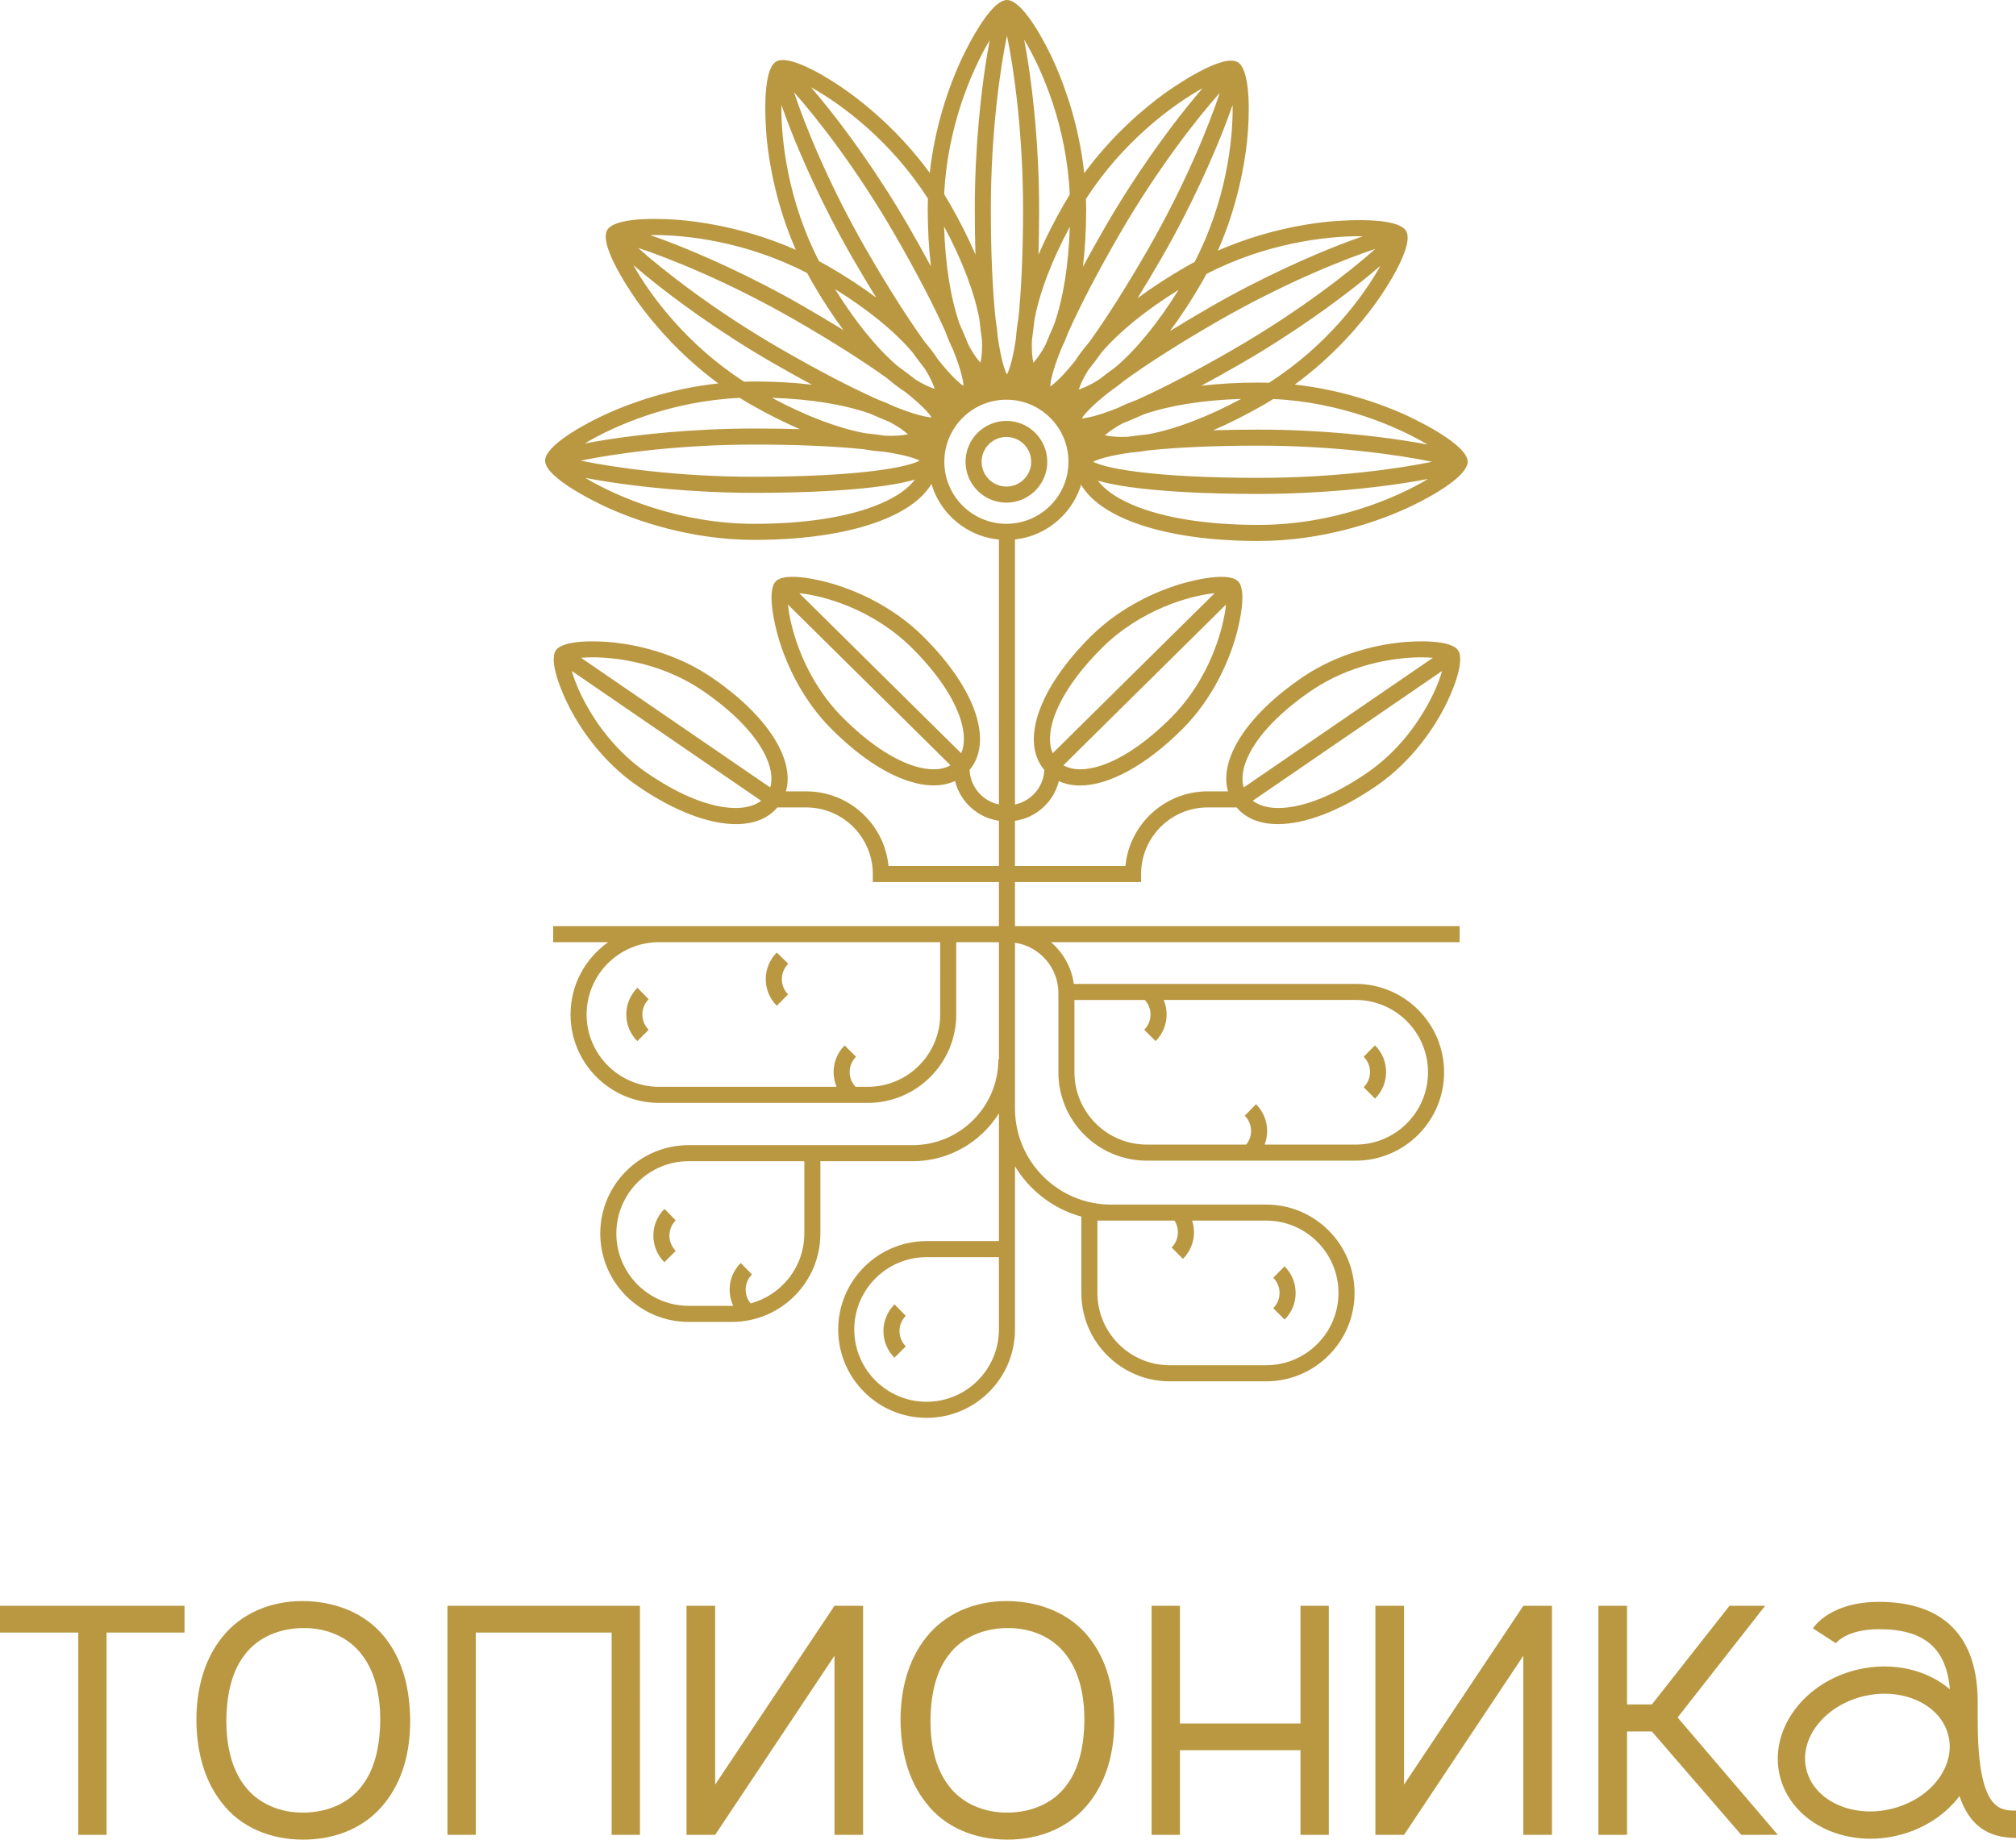 <?xml version="1.0" encoding="UTF-8"?> <!-- Generator: Adobe Illustrator 26.0.2, SVG Export Plug-In . SVG Version: 6.00 Build 0) --> <svg xmlns="http://www.w3.org/2000/svg" xmlns:xlink="http://www.w3.org/1999/xlink" id="Layer_1" x="0px" y="0px" viewBox="0 0 1254.43 1144.81" style="enable-background:new 0 0 1254.43 1144.81;" xml:space="preserve"> <style type="text/css"> .st0{fill:#BA9842;} </style> <g> <path class="st0" d="M0,999.31h114.81v16.63h-48.5v125.9H48.7v-125.9H0V999.31z M239.59,1019.11 c11.68,14.85,15.44,33.06,15.64,51.47c0,18.81-4.16,36.62-15.64,51.27c-12.08,15.44-30.68,22.96-50.87,22.96s-39-7.52-50.68-22.96 c-11.48-14.45-15.64-32.86-15.84-51.27c0-18.41,4.35-37.02,15.84-51.47c11.88-15.24,30.88-22.96,50.68-22.76 C208.71,996.54,227.51,1003.86,239.59,1019.11z M236.62,1070.57c0-14.45-2.77-29.5-11.28-40.58 c-8.31-11.28-22.17-17.02-36.62-16.83c-14.25,0-28.31,5.54-36.62,16.83c-8.51,11.08-11.09,26.13-11.28,40.58 c0,14.45,2.77,29.5,11.28,40.58c8.31,11.28,22.37,17.02,36.62,16.83c14.45,0,28.31-5.54,36.62-16.83 C233.85,1100.07,236.42,1085.02,236.62,1070.57z M278.43,1141.84h17.62v-125.9h84.53v125.9h17.62V999.31H278.43V1141.84z M445,1110.56V999.31h-17.82v142.53H445l74.23-111.45v111.45h17.82V999.31h-17.82L445,1110.56z M677.73,1019.11 c11.68,14.85,15.44,33.06,15.64,51.47c0,18.81-4.16,36.62-15.64,51.27c-12.08,15.44-30.68,22.96-50.87,22.96s-39-7.52-50.68-22.96 c-11.48-14.45-15.64-32.86-15.84-51.27c0-18.41,4.35-37.02,15.84-51.47c11.88-15.24,30.88-22.96,50.68-22.76 C646.85,996.54,665.65,1003.86,677.73,1019.11z M674.76,1070.57c0-14.45-2.77-29.5-11.28-40.58 c-8.31-11.28-22.17-17.02-36.62-16.83c-14.25,0-28.31,5.54-36.62,16.83c-8.51,11.08-11.09,26.13-11.28,40.58 c0,14.45,2.77,29.5,11.28,40.58c8.31,11.28,22.37,17.02,36.62,16.83c14.45,0,28.31-5.54,36.62-16.83 C671.99,1100.07,674.56,1085.02,674.76,1070.57z M809.21,1072.55h-75.02v-73.24h-17.62v142.53h17.62v-52.66h75.02v52.66h17.62 V999.31h-17.62V1072.55z M873.64,1110.56V999.31h-17.82v142.53h17.82l74.23-111.45v111.45h17.82V999.31h-17.82L873.64,1110.56z M1098.32,999.31h-22.17l-48.3,61.37h-15.44v-61.37h-17.82v142.53h17.82v-64.33h15.44l55.62,64.33h22.76l-62.36-73.04 L1098.32,999.31z M1254.43,1126.74v17c-17.74,0-29.04-7.95-35.16-26.01c-8.87,11.71-22.62,20.85-39.2,24.66 c-33.55,7.71-66.17-9.24-72.72-37.77c-6.55-28.53,15.4-58.02,48.95-65.72c21.63-4.97,42.86,0.32,56.98,12.35 c-2.21-25.78-16.07-37.4-44.11-37.4c-20.19,0-26.7,8.57-26.96,8.93c0.09-0.12,0.13-0.19,0.13-0.19l-14.27-9.24 c1.09-1.69,11.54-16.5,41.1-16.5c40.19,0,61.43,21.51,61.43,62.2v11.53C1230.6,1126.74,1244.37,1126.74,1254.43,1126.74z M1212.45,1080.47c-4.46-19.4-27.94-30.62-52.35-25.01c-24.41,5.61-40.64,25.95-36.19,45.35c4.46,19.4,27.94,30.62,52.35,25.01 C1200.67,1120.21,1216.9,1099.87,1212.45,1080.47z"></path> <g> <g> <path class="st0" d="M626.22,238.75c-26.81,0-48.62,21.81-48.62,48.62s21.81,48.62,48.62,48.62s48.62-21.81,48.62-48.62 S653.03,238.75,626.22,238.75z M626.22,325.98c-21.29,0-38.62-17.32-38.62-38.62s17.32-38.62,38.62-38.62 s38.62,17.32,38.62,38.62S647.52,325.98,626.22,325.98z"></path> <path class="st0" d="M626.22,261.93c-14.02,0-25.43,11.41-25.43,25.43s11.41,25.43,25.43,25.43s25.43-11.41,25.43-25.43 S640.25,261.93,626.22,261.93z M626.22,302.79c-8.51,0-15.43-6.92-15.43-15.43s6.92-15.43,15.43-15.43s15.43,6.92,15.43,15.43 S634.73,302.79,626.22,302.79z"></path> </g> <path class="st0" d="M913.24,287.36c0-0.74-0.12-1.39-0.35-1.99c-3.75-11.59-37.73-26.9-39.26-27.59 c-13.3-5.94-37.8-15.13-67.98-18.46c24.62-18,41.3-38.2,49.86-49.97c8.9-12.24,22.46-34.38,20.11-43.88 c-0.12-0.55-0.33-1.11-0.65-1.67v0c0,0,0,0,0,0c-0.1-0.18-0.22-0.35-0.34-0.52c-0.1-0.14-0.2-0.27-0.31-0.39c0,0,0,0,0,0 c-0.13-0.16-0.27-0.31-0.42-0.44c-8.65-8.43-46.35-4.63-48.02-4.46c-14.49,1.5-40.3,5.8-68.1,18 c12.32-27.9,16.66-53.73,18.19-68.2c1.59-15.05,2.26-41.01-4.53-48.05c-0.38-0.42-0.84-0.79-1.4-1.12 c-0.65-0.37-1.27-0.59-1.91-0.69c-11.92-2.54-42.16,19.23-43.51,20.21c-11.8,8.55-32,25.17-49.97,49.64 c-3.28-30.32-12.43-54.86-18.35-68.16c-6.15-13.83-18.55-36.64-27.95-39.35C627.8,0.1,627.22,0,626.56,0 c-0.74,0-1.4,0.12-1.99,0.35c-11.59,3.75-26.9,37.73-27.59,39.26c-5.94,13.3-15.13,37.8-18.46,67.98 c-18-24.62-38.2-41.3-49.97-49.86c-12.23-8.9-34.37-22.46-43.87-20.11c-0.56,0.12-1.11,0.33-1.68,0.66 c-0.18,0.1-0.35,0.22-0.52,0.34c-0.32,0.22-0.6,0.47-0.84,0.73c-8.42,8.66-4.62,46.34-4.45,48.02c1.5,14.49,5.8,40.3,18,68.1 c-27.9-12.32-53.73-16.67-68.21-18.19c-15.05-1.59-41.02-2.26-48.06,4.53c-0.42,0.38-0.79,0.84-1.12,1.4 c-0.37,0.64-0.59,1.27-0.69,1.9c-2.56,11.91,19.22,42.17,20.21,43.52c8.55,11.8,25.17,32,49.64,49.97 c-30.32,3.28-54.87,12.43-68.16,18.35c-13.83,6.15-36.64,18.55-39.35,27.95c-0.17,0.54-0.27,1.12-0.27,1.78 c0,0.74,0.12,1.39,0.35,1.99c3.75,11.59,37.73,26.9,39.26,27.59c16.48,7.36,50.16,19.72,90.53,19.72 c68.37,0,114.31-19.81,114.31-49.29c0-4.23-0.95-8.26-2.77-12.06c3.57-2.4,6.49-5.45,8.64-9.18c2.09-3.61,3.28-7.59,3.59-11.84 c4.36-0.29,8.42-1.48,12.11-3.61c0.22-0.13,0.44-0.27,0.64-0.41c3.36-2.06,6.15-4.76,8.38-8.01c3.87,1.9,7.98,2.89,12.31,2.89 c4.23,0,8.26-0.95,12.06-2.77c2.26,3.36,5.1,6.12,8.53,8.23c0.21,0.15,0.42,0.29,0.64,0.41c3.67,2.12,7.64,3.3,11.85,3.62 c0.29,4.34,1.48,8.4,3.61,12.08c2.11,3.66,4.95,6.65,8.42,9.03c-1.9,3.87-2.89,7.98-2.89,12.3c0,29.48,45.94,49.29,114.31,49.29 c40.47,0,74.08-12.26,90.52-19.57c13.83-6.15,36.64-18.55,39.35-27.95C913.15,288.6,913.24,288.01,913.24,287.36z M549.62,281.07 c14.04,2.06,20.11,4.3,22.64,5.61c-2.82,1.46-10.02,4.06-27.72,6.3c-19.19,2.43-45.2,3.72-75.21,3.72 c-47.52,0-87.58-5.8-107.99-10.04c20.33-4.23,60.28-10,107.99-10c26.45,0,49.79,1,68.09,2.9 C541.69,280.33,545.76,280.83,549.62,281.07z M550.6,271.11c-3.77-0.55-7.82-1.05-12.15-1.5c-15.88-2.92-35.5-9.94-58.11-22.04 c24.08,0.78,44.9,4.14,61.09,9.87c4.13,1.85,8.05,3.52,11.72,4.98c0.04,0.02,0.08,0.03,0.12,0.05c4.68,2.4,8.6,5.02,11.72,7.79 C560.84,271.1,556.03,271.4,550.6,271.11z M552.1,235.48c2.05,1.76,4.1,3.43,6.15,4.95c1.78,1.33,3.55,2.55,5.3,3.68 c10.61,8.47,14.62,13.28,16.12,15.64c-2.91-0.13-9.51-1.29-23.25-6.8c-3.14-1.53-6.51-2.97-10.13-4.3 c-16.87-7.51-37.7-18.37-60.77-31.69c-41.16-23.76-72.95-48.81-88.5-62.69c19.72,6.5,57.2,21.48,98.52,45.34 C517.96,212.55,537.31,224.83,552.1,235.48z M569.45,236.04c-0.25-0.2-0.49-0.39-0.74-0.59c-3.19-2.52-6.7-5.15-10.49-7.88 c-12.91-11.18-26.06-27.41-38.62-47.66c20.47,12.72,36.82,26.04,47.98,39.09c2.65,3.67,5.21,7.07,7.66,10.17 c0.03,0.04,0.05,0.07,0.08,0.1c2.88,4.47,5,8.74,6.3,12.74C577.79,240.74,573.71,238.75,569.45,236.04z M593.06,217.69 c5.23,13.19,6.35,19.59,6.48,22.44c-2.39-1.53-7.34-5.66-16.06-16.67c-1.08-1.66-2.25-3.32-3.5-5c-1.39-1.85-2.89-3.71-4.48-5.58 c-10.69-14.82-23.06-34.3-36.1-56.88c-23.76-41.16-38.77-78.75-45.3-98.54c13.82,15.49,38.79,47.2,62.65,88.52 c13.22,22.9,24.02,43.6,31.53,60.4C589.74,210.44,591.34,214.22,593.06,217.69z M602.55,214.48c-0.12-0.29-0.23-0.58-0.35-0.88 c-1.5-3.77-3.23-7.81-5.14-12.07c-5.59-16.13-8.86-36.77-9.62-60.58c11.37,21.25,18.86,40.96,22,57.84 c0.46,4.5,0.98,8.73,1.55,12.64c0.01,0.05,0.01,0.09,0.02,0.14c0.26,5.31-0.05,10.06-0.92,14.18 C607.42,222.73,604.88,218.96,602.55,214.48z M616.54,130.14c0-47.53,5.8-87.58,10.04-107.99c4.23,20.33,10,60.27,10,107.99 c0,26.53-1.01,49.92-2.92,68.25c-0.74,4.15-1.23,8.13-1.47,11.92c-2.07,14.12-4.31,20.22-5.63,22.76 c-1.34-2.59-3.64-8.88-5.74-23.58c-0.23-3.38-0.67-6.92-1.3-10.59C617.57,180.49,616.54,156.92,616.54,130.14z M642.13,211.41 c0.55-3.77,1.05-7.84,1.5-12.17c2.92-15.88,9.94-35.5,22.04-58.1c-0.78,24.08-4.14,44.89-9.86,61.08 c-1.85,4.13-3.52,8.06-4.99,11.73c-0.02,0.05-0.04,0.09-0.05,0.14c-2.4,4.68-5.01,8.6-7.79,11.71 C642.15,221.64,641.84,216.84,642.13,211.41z M713.64,156.34c-12.95,22.42-25.22,41.77-35.87,56.56 c-1.77,2.05-3.43,4.11-4.96,6.15c-1.34,1.8-2.58,3.58-3.72,5.35c-8.44,10.57-13.25,14.57-15.6,16.07c0.13-2.91,1.29-9.5,6.8-23.24 c1.54-3.14,2.98-6.53,4.31-10.15c7.51-16.86,18.37-37.69,31.68-60.76c23.76-41.16,48.81-72.95,62.69-88.5 C752.47,77.53,737.49,115.01,713.64,156.34z M677.23,230.22c0.19-0.24,0.38-0.46,0.57-0.71c2.52-3.19,5.15-6.7,7.88-10.49 c11.18-12.91,27.41-26.06,47.66-38.62c-12.72,20.47-26.04,36.82-39.09,47.98c-3.67,2.65-7.07,5.21-10.17,7.66 c-0.04,0.03-0.07,0.06-0.11,0.08c-4.47,2.88-8.74,4.99-12.74,6.3C672.5,238.58,674.5,234.49,677.23,230.22z M695.56,253.86 c-13.19,5.23-19.59,6.35-22.44,6.48c1.57-2.46,5.89-7.61,17.6-16.8c2.82-1.9,5.67-4.05,8.54-6.44 c14.96-10.88,34.84-23.54,57.99-36.9c41.16-23.76,78.75-38.77,98.54-45.3c-15.49,13.82-47.2,38.79-88.52,62.65 c-22.9,13.22-43.6,24.02-60.4,31.52C702.8,250.54,699.03,252.14,695.56,253.86z M698.77,263.34c0.29-0.11,0.57-0.22,0.87-0.34 c3.77-1.5,7.81-3.23,12.07-5.14c16.13-5.59,36.77-8.86,60.58-9.62c-21.24,11.37-40.95,18.86-57.84,22 c-4.5,0.46-8.73,0.98-12.64,1.55c-0.04,0.01-0.09,0.01-0.13,0.02c-5.31,0.26-10.06-0.05-14.18-0.92 C690.52,268.21,694.29,265.68,698.77,263.34z M703.69,281.62c3.47-0.24,7.11-0.68,10.89-1.34c18.37-1.93,41.86-2.95,68.52-2.95 c47.53,0,87.58,5.8,107.99,10.04c-20.33,4.23-60.27,10-107.99,10c-30.01,0-56.02-1.29-75.21-3.72c-17.7-2.24-24.9-4.84-27.72-6.3 C682.76,286.02,689.04,283.72,703.69,281.62z M888.28,276.65c-4.91-0.94-10.31-1.86-15.94-2.71c-16.26-2.46-49.46-6.59-89.24-6.59 c-9.91,0-19.35,0.14-28.28,0.41c10.25-4.39,20.99-9.79,32.08-16.19c1.85-1.07,3.67-2.17,5.45-3.27 C834.21,250.28,869.28,265.32,888.28,276.65z M789.66,238.18c-2.17-0.07-4.35-0.11-6.56-0.11c-12.71,0-24.64,0.69-35.65,1.99 c7.9-4.25,16.19-8.87,24.81-13.84c34.53-19.94,61.19-40.06,74-50.29c4.55-3.63,8.85-7.2,12.68-10.52 C848.29,184.65,825.43,215.29,789.66,238.18z M845.85,147c0.73,0,1.45,0.01,2.15,0.02c-4.73,1.64-9.86,3.54-15.17,5.62 c-15.31,6-46.14,19.02-80.58,38.91c-8.58,4.96-16.69,9.8-24.29,14.5c6.68-8.93,13.29-18.98,19.69-30.06 c1.07-1.85,2.09-3.7,3.08-5.55C786.8,151.82,823.48,147,845.85,147z M743.35,163c-1.91,1.02-3.82,2.08-5.74,3.18 c-10.92,6.31-20.9,12.82-29.81,19.44c4.7-7.6,9.54-15.71,14.5-24.29c19.94-34.53,32.96-65.29,38.95-80.55 c2.13-5.42,4.06-10.65,5.72-15.45C767.36,87.33,762.87,125.3,743.35,163z M748.28,54.89c-3.27,3.79-6.77,8-10.33,12.45 c-10.26,12.85-30.44,39.54-50.33,73.98c-4.95,8.58-9.55,16.82-13.78,24.69c1.32-11.07,2.01-23.07,2.01-35.86 c0-2.14-0.04-4.26-0.11-6.36C698.4,88.52,728.97,65.67,748.28,54.89z M665.65,121.06c-1.15,1.84-2.27,3.71-3.38,5.62 c-6.36,11.01-11.73,21.68-16.1,31.87c0.27-8.96,0.41-18.45,0.41-28.41c0-39.87-4.1-73.02-6.55-89.23 c-0.87-5.75-1.81-11.26-2.76-16.23C648.61,43.53,663.71,78.65,665.65,121.06z M615.85,24.97c-0.94,4.91-1.86,10.31-2.71,15.94 c-2.46,16.26-6.59,49.47-6.59,89.24c0,9.9,0.14,19.35,0.41,28.27c-4.39-10.24-9.79-20.99-16.19-32.07 c-1.07-1.85-2.17-3.67-3.27-5.45C589.48,79.03,604.52,43.96,615.85,24.97z M577.38,123.58c-0.07,2.17-0.11,4.35-0.11,6.56 c0,12.71,0.69,24.64,1.99,35.65c-4.25-7.9-8.87-16.19-13.84-24.81c-19.94-34.53-40.06-61.19-50.29-74 c-3.63-4.55-7.2-8.84-10.52-12.68C523.85,64.95,554.5,87.82,577.38,123.58z M486.22,65.25c1.64,4.73,3.54,9.86,5.62,15.17 c6,15.31,19.02,46.14,38.91,80.58c4.93,8.54,9.75,16.61,14.43,24.18c-8.96-6.67-18.99-13.23-29.99-19.58 c-1.85-1.07-3.71-2.09-5.56-3.09C490.41,125.26,485.9,87.37,486.22,65.25z M502.21,169.9c1.02,1.91,2.08,3.82,3.18,5.74 c6.31,10.92,12.82,20.9,19.44,29.81c-7.6-4.7-15.71-9.54-24.29-14.5c-34.53-19.94-65.29-32.96-80.55-38.95 c-5.42-2.13-10.65-4.06-15.45-5.72C426.54,145.89,464.51,150.37,502.21,169.9z M394.09,164.97c3.79,3.27,8,6.77,12.45,10.33 c12.85,10.26,39.54,30.44,73.98,50.33c8.58,4.95,16.82,9.55,24.69,13.78c-11.07-1.32-23.07-2.01-35.86-2.01 c-2.14,0-4.26,0.04-6.36,0.11C427.73,214.84,404.87,184.28,394.09,164.97z M460.26,247.6c1.84,1.14,3.71,2.27,5.62,3.38 c11.01,6.36,21.68,11.73,31.87,16.1c-8.96-0.27-18.45-0.41-28.41-0.41c-39.87,0-73.02,4.1-89.23,6.55 c-5.75,0.87-11.25,1.81-16.23,2.76C382.73,264.64,417.85,249.54,460.26,247.6z M547.94,313.41c-19.17,8.22-46.35,12.57-78.6,12.57 c-45.91,0-84.79-16.43-105.17-28.58c4.91,0.94,10.31,1.86,15.94,2.71c16.26,2.46,49.47,6.59,89.24,6.59 c33.16,0,61.27-1.54,81.29-4.45c7.64-1.11,13.83-2.36,18.7-3.82C565.11,304.03,557.88,309.15,547.94,313.41z M783.11,326.65 c-32.25,0-59.43-4.35-78.6-12.57c-9.93-4.26-17.17-9.38-21.39-14.97c4.87,1.45,11.06,2.7,18.7,3.82 c20.02,2.91,48.13,4.45,81.29,4.45c39.87,0,73.02-4.1,89.23-6.55c5.75-0.87,11.26-1.81,16.23-2.76 C868.39,310.2,829.56,326.65,783.11,326.65z"></path> <path class="st0" d="M908.24,576.33H631.56V330.98h-10v245.35h-26.55h-185H344.2v10h34.25c-14.16,9.96-23.44,26.41-23.44,45 c0,30.33,24.67,55,55,55h130c30.33,0,55-24.67,55-55v-45h26.55v72.96h-0.34c0,29.41-23.93,53.34-53.34,53.34h-57.41h-5h-76.97 c-30.33,0-55,24.67-55,55s24.67,55,55,55h26.97c30.33,0,55-24.67,55-55v-45h57.41c22.6,0,42.47-11.91,53.68-29.77v79.48h-45 c-30.33,0-55,24.67-55,55s24.67,55,55,55s55-24.67,55-55v-26v-29v-46.54c9.14,15.13,23.86,26.52,41.29,31.31v47.5 c0,30.33,24.67,55,55,55h60c30.33,0,55-24.67,55-55s-24.67-55-55-55h-96.52c-32.96,0-59.77-26.81-59.77-59.77v-8.55v-94.62 c15.26,2.26,27,15.44,27,31.31v9.3v40c0,30.33,24.67,55,55,55h130c30.33,0,55-24.67,55-55s-24.67-55-55-55h-175.4 c-1.42-10.34-6.65-19.48-14.23-25.96h254.31V576.33z M585.01,631.33c0,24.81-20.19,45-45,45h-7.64c-2.36-2.5-3.67-5.75-3.67-9.2 c0-3.58,1.4-6.95,3.93-9.49l0.04-0.04l-7.11-7.03c-4.42,4.42-6.86,10.3-6.86,16.56c0,3.22,0.65,6.33,1.87,9.2H410.01 c-24.81,0-45-20.19-45-45s20.19-45,45-45h175V631.33z M500.48,767.62c0,20.82-14.21,38.38-33.45,43.49 c-4.33-5.26-4.04-13.08,0.84-17.95l0.04-0.04l-6.98-7.16l-0.08,0.08c-4.42,4.42-6.86,10.3-6.86,16.56c0,3.52,0.77,6.92,2.23,10 c-0.25,0-0.49,0.02-0.74,0.02h-26.97c-24.81,0-45-20.19-45-45s20.19-45,45-45h71.97V767.62z M621.56,827.33 c0,24.81-20.19,45-45,45s-45-20.19-45-45s20.19-45,45-45h45v19V827.33z M730.82,759.6c3.34,5.19,2.74,12.2-1.8,16.73l7.07,7.07 c4.42-4.42,6.86-10.3,6.86-16.56c0-2.5-0.4-4.93-1.15-7.25h46.05c24.81,0,45,20.19,45,45s-20.19,45-45,45h-60 c-24.81,0-45-20.19-45-45v-45H730.82z M888.56,667.29c0,24.81-20.19,45-45,45h-56.67c1.04-2.67,1.58-5.53,1.58-8.48 c0-6.25-2.44-12.13-6.9-16.6l-0.04-0.04l-6.99,7.15c4.91,4.91,5.21,12.7,0.91,17.96h-61.89c-24.81,0-45-20.19-45-45v-40v-5h43.81 c4.82,5.26,4.7,13.45-0.39,18.54l7.07,7.07c4.42-4.42,6.86-10.3,6.86-16.56c0-3.16-0.62-6.22-1.81-9.06h119.46 C868.38,622.29,888.56,642.47,888.56,667.29z M792.26,814.11c5.23-5.23,5.23-13.74,0-18.97l7.03-7.11l0.04,0.04 c4.42,4.42,6.86,10.3,6.86,16.56c0,6.25-2.44,12.13-6.86,16.56L792.26,814.11z M848.54,676.61c2.53-2.53,3.93-5.9,3.93-9.49 s-1.4-6.95-3.93-9.48l3.5-3.57l3.54-3.54l0.04,0.04c4.42,4.42,6.86,10.3,6.86,16.56s-2.44,12.13-6.86,16.56L848.54,676.61z M403.63,640.83l-7.07,7.07c-4.42-4.42-6.86-10.3-6.86-16.56s2.44-12.13,6.86-16.56l0.08-0.08l6.98,7.16l-0.04,0.04 C398.4,627.09,398.4,635.6,403.63,640.83z M483.34,625.88c-4.42-4.42-6.86-10.3-6.86-16.56c0-6.25,2.44-12.13,6.86-16.56 l7.15,6.99l-0.04,0.04c-5.28,5.28-5.28,13.79-0.05,19.02L483.34,625.88z M563.63,837.83l-7.07,7.07 c-4.42-4.42-6.86-10.3-6.86-16.56s2.44-12.13,6.86-16.56l0.08-0.08l6.98,7.16l-0.04,0.04C558.4,824.09,558.4,832.6,563.63,837.83z M420.47,778.42l-7.07,7.07c-4.42-4.42-6.86-10.3-6.86-16.56s2.44-12.13,6.86-16.56l0.08-0.08l6.98,7.16l-0.04,0.04 C415.24,764.68,415.24,773.19,420.47,778.42z"></path> <path class="st0" d="M603.32,479.14c7.05-8.36,8.4-20.66,3.76-34.94c-4.88-15.02-16.06-31.56-32.34-47.84 c-19.65-19.65-43.01-28.89-55.19-32.65c-11.01-3.39-31.14-7.64-36.79-1.99c-5.55,5.54-1.31,25.68,2.07,36.7 c3.75,12.23,12.96,35.67,32.57,55.28c16.28,16.28,32.82,27.46,47.84,32.34c5.58,1.81,10.87,2.71,15.73,2.71 c4.9,0,9.37-0.92,13.29-2.72c3.53,14.38,16.52,25.07,31.97,25.07v-10C613.9,501.11,603.83,491.34,603.32,479.14z M567.67,403.44 c15.17,15.17,25.51,30.34,29.9,43.86c2.78,8.56,2.93,15.95,0.52,21.46l-100.77-99.62C512.22,370.61,543.27,379.04,567.67,403.44z M568.33,476.54c-13.52-4.39-28.69-14.73-43.86-29.9c-24.2-24.2-32.68-55.44-34.2-70.42l101.17,100.01 C585.8,479.47,577.77,479.61,568.33,476.54z M501.66,492.47h-12.62c5.7-19.95-11.54-47.15-45.86-70.68 c-22.97-15.75-47.85-20.48-60.64-21.9c-11.51-1.28-32.19-1.71-36.65,4.8c-4.54,6.63,3.32,25.76,8.68,36.02 c5.94,11.36,19.33,32.77,42.36,48.55c22.74,15.58,44.28,23.6,61.04,23.6c10.95,0,19.85-3.43,25.72-10.39h17.98 c22.85,0,41.43,18.59,41.43,41.43v5h83.13v-10h-73.37C550.33,512.88,528.34,492.47,501.66,492.47z M437.52,430.04 c17.78,12.19,30.77,25.27,37.58,37.84c4.56,8.41,5.95,16.08,4.16,22.17l-117.73-80.7C376.61,408.03,409.1,410.55,437.52,430.04z M451.43,502.42c-14.18-1.82-31.08-9.22-48.85-21.41c-19.29-13.22-31.31-30.56-38-42.78c-4.71-8.6-7.37-15.68-8.78-20.68 l117.8,80.76C468.58,502.17,460.92,503.64,451.43,502.42z M907.24,404.68c-4.46-6.51-25.14-6.08-36.65-4.8 c-12.79,1.42-37.66,6.16-60.64,21.9c-34.32,23.53-51.56,50.73-45.86,70.68h-12.62c-26.67,0-48.67,20.41-51.19,46.43H626.9v10 h83.13v-5c0-22.85,18.59-41.43,41.43-41.43h17.98c5.87,6.96,14.77,10.39,25.72,10.39c16.76,0,38.31-8.02,61.04-23.6 c23.03-15.79,36.42-37.2,42.36-48.55C903.92,430.45,911.78,411.31,907.24,404.68z M778.02,467.88 c6.81-12.57,19.81-25.66,37.58-37.84c24.49-16.79,52-20.98,68.79-20.98c2.7,0,5.12,0.11,7.21,0.29l-117.73,80.71 C772.07,483.96,773.46,476.3,778.02,467.88z M850.55,481.01c-17.78,12.19-34.67,19.59-48.85,21.41 c-9.49,1.22-17.15-0.25-22.18-4.12l117.8-80.76c-1.4,5.01-4.07,12.08-8.78,20.68C881.86,450.45,869.84,467.79,850.55,481.01z M658.86,486.08c3.93,1.83,8.35,2.74,13.17,2.74c17.8,0,40.89-12.3,63.7-35.11c19.61-19.61,28.82-43.05,32.57-55.28 c3.38-11.02,7.61-31.16,2.07-36.7c-5.65-5.65-25.78-1.41-36.79,1.99c-12.18,3.76-35.54,13-55.19,32.65 c-32.32,32.31-43.53,65.18-28.58,82.78c-0.5,12.2-10.58,21.96-22.9,21.96v10C642.34,511.11,655.32,500.43,658.86,486.08z M728.66,446.64c-15.17,15.17-30.34,25.51-43.86,29.9c-9.45,3.07-17.47,2.93-23.11-0.31l101.17-100.01 C761.33,391.2,752.85,422.44,728.66,446.64z M655.55,447.29c4.39-13.52,14.73-28.69,29.9-43.86c24.4-24.4,55.45-32.83,70.35-34.3 l-100.78,99.62C652.63,463.24,652.77,455.85,655.55,447.29z"></path> </g> </g> </svg> 